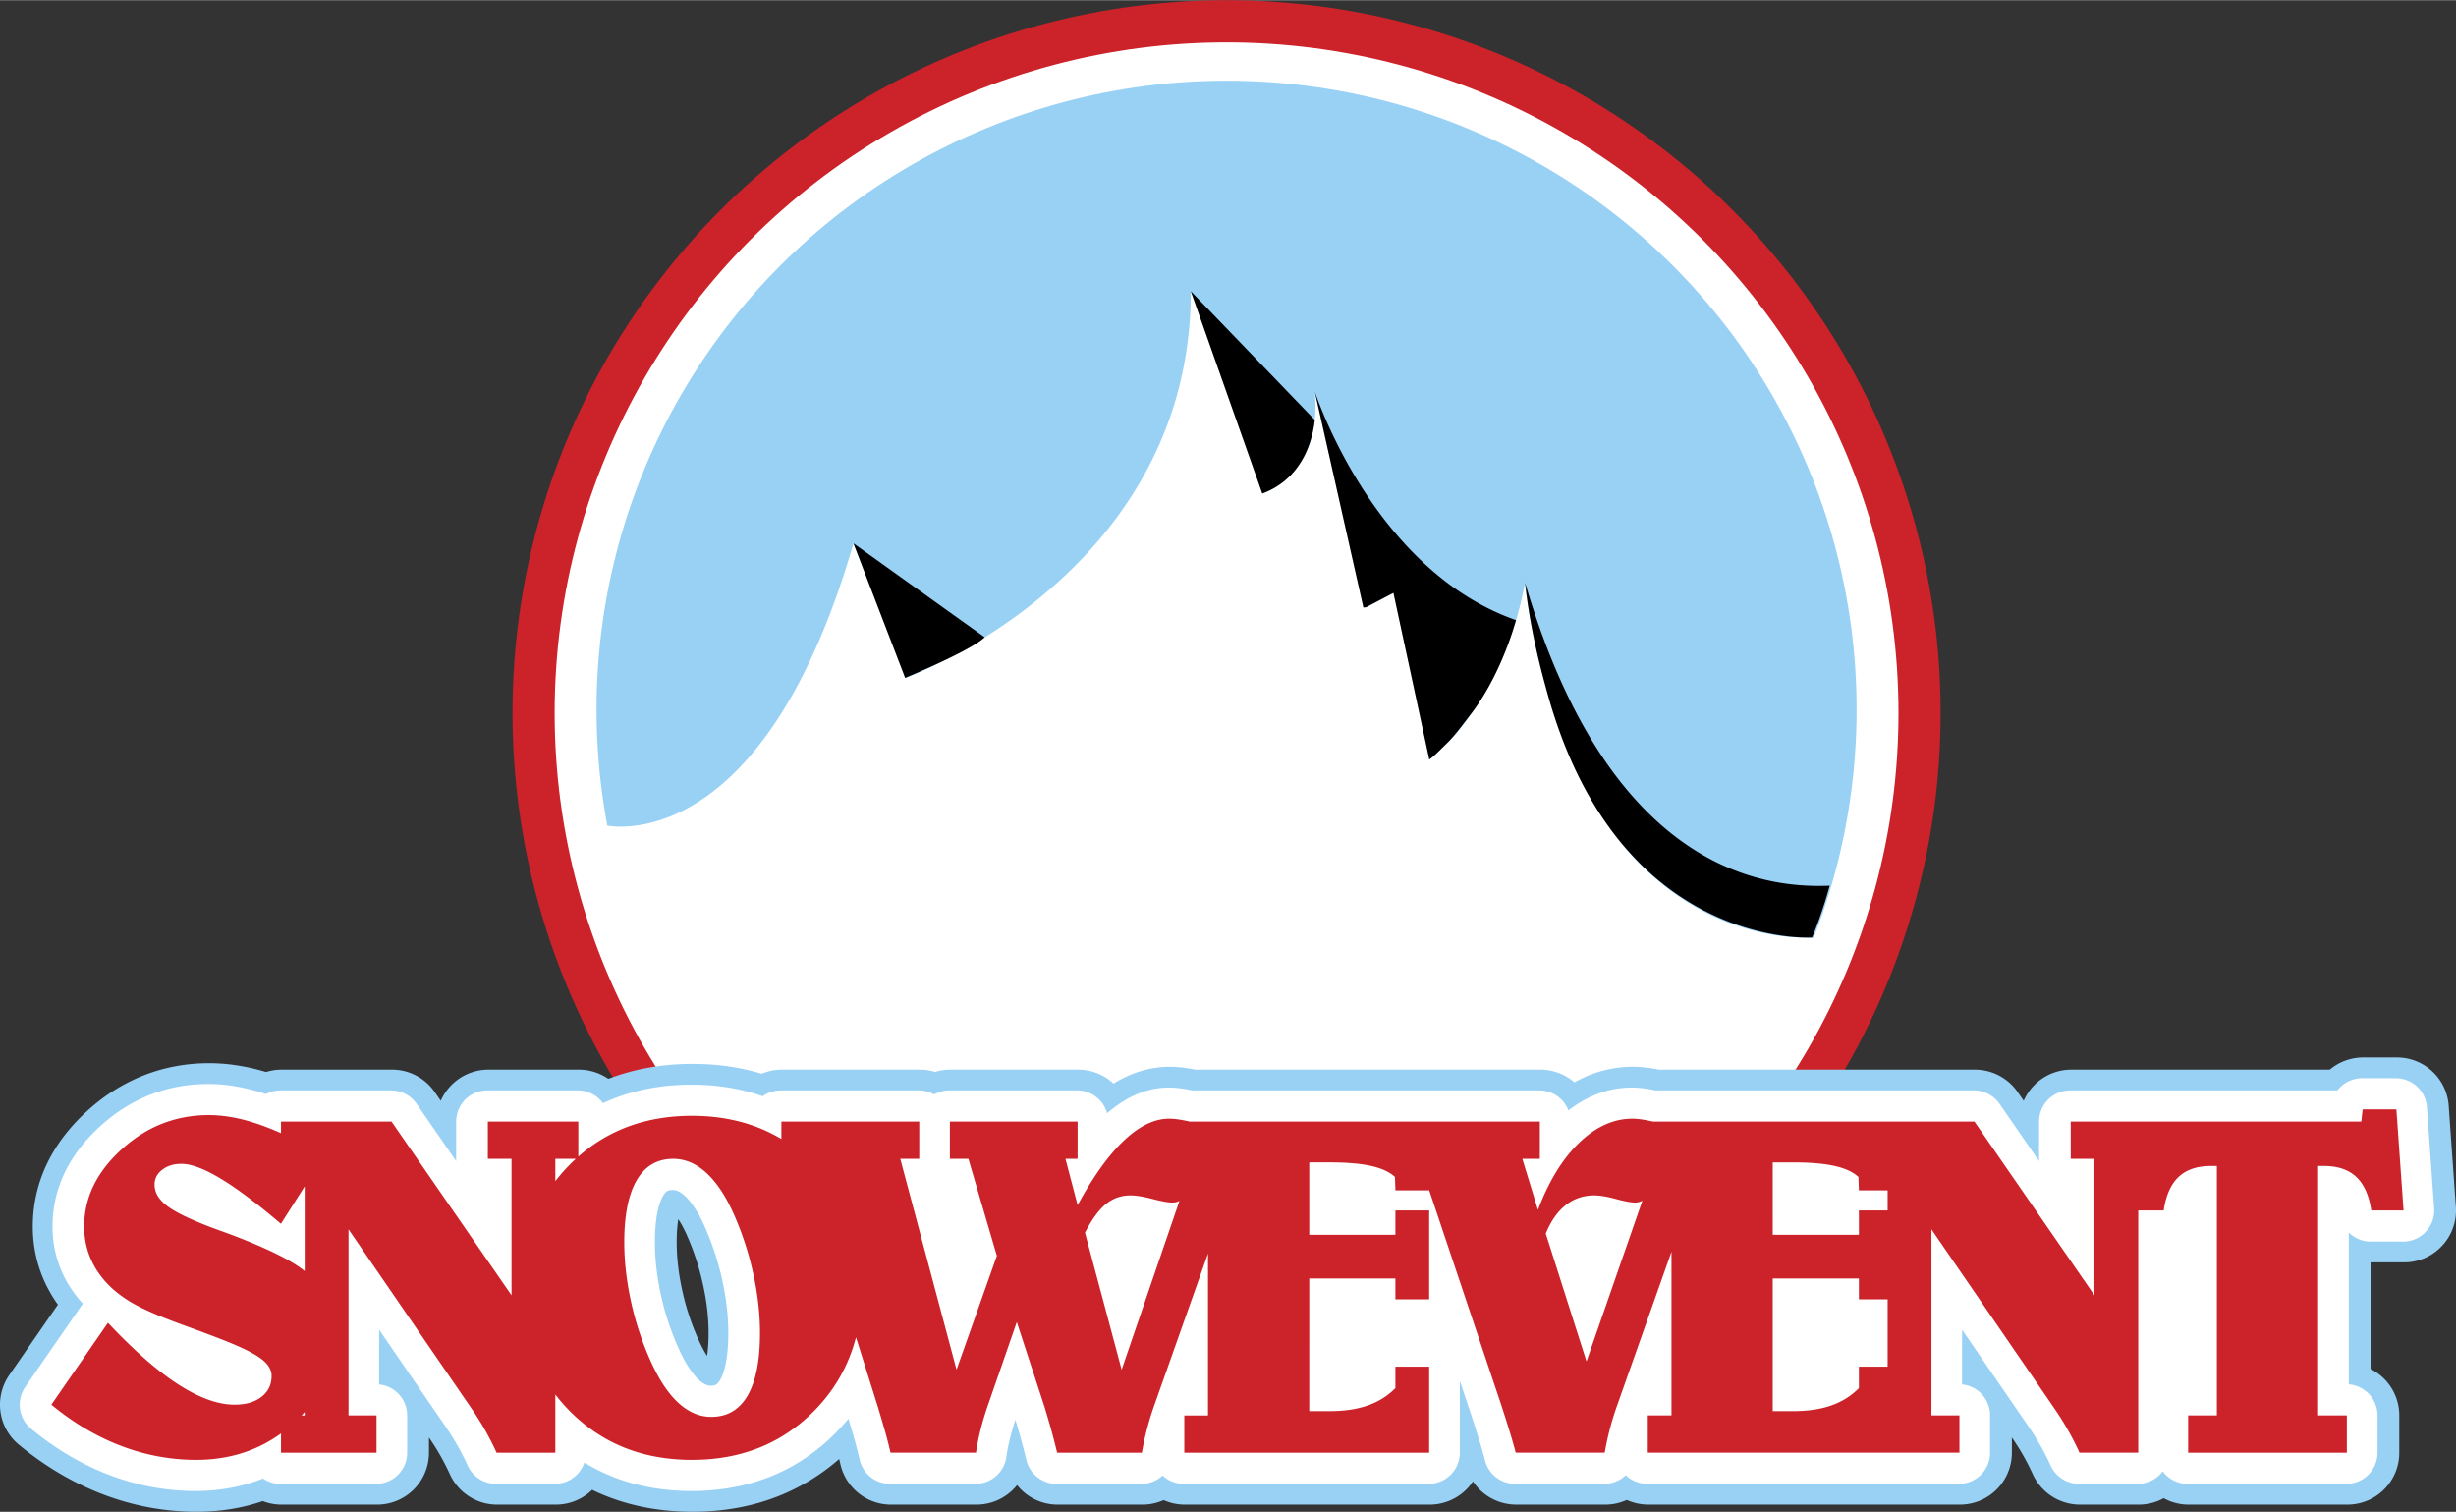 <svg xmlns="http://www.w3.org/2000/svg" width="2500" height="1539" viewBox="-10.666 0 515.089 317"><rect x="-10.666" y="0" width="515.089" height="317" fill="#333333" stroke="none"/><ellipse cx="246.577" cy="148.125" rx="145.338" ry="145.055" fill="#fff"/><ellipse cx="246.577" cy="148.76" rx="132.138" ry="131.879" fill="#99d1f5"/><path d="M373.773 196.795c-1.874 0-3.69-.077-5.457-.226v.001s-38.93 2.64-54.015-50.384c-4.266-13.335-5.128-24.076-5.128-24.076-2.251 12.517-7.095 21.661-11.461 27.742-1.564 2.297-3.307 4.456-5.202 6.25-2.043 2.104-3.411 3.121-3.411 3.121l-7.521-34.933-5.729 3.009-.048-.211-.522.274-10.201-45.324c.202 2.204.188 4.191.003 5.98l.005.006s-.021.229-.079.633c-1.507 11.632-10.271 14.582-10.901 14.779a.292.292 0 0 1-.031.014v-.004h-.005l-14.987-42.43c0 38.887-25.625 61.611-43.354 72.679-1.499 1.396-5.532 3.455-9.241 5.188-4.454 2.229-7.299 3.259-7.299 3.259l-.012-.029-.013.005-.252-.696-10.584-27.526c-19.416 67.004-52.039 59.133-52.039 59.133s-11.728 85.303 128.979 85.303c116.456.001 128.505-61.537 128.505-61.537z" fill="#fff"/><path d="M179.173 142.116c.225-.093 3.606-1.497 7.311-3.229 3.709-1.732 7.742-3.793 9.241-5.188.041-.037.08-.075.116-.11L168.323 113.9l10.584 27.526.253.696.013-.006zM254.103 103.439c9.113-3.372 10.542-12.386 10.901-14.779.06-.404.079-.633.079-.633l-.005-.006-26-27.002 14.992 42.43v.004a.205.205 0 0 0 .033-.014zM275.848 127.301l5.729-3.009 7.521 34.932c1.071-.707 2.424-2.183 3.411-3.119 1.896-1.797 3.5-4.054 5.202-6.251 6.662-8.595 9.558-19.854 9.558-19.854-30.104-10.519-42.194-47.959-42.194-47.959l10.202 45.324.571-.064zM369.379 196.57c2.217-5.308 3.695-10.87 3.695-10.87-12.081.475-45.72-1.535-63.901-63.589 1.018 9.11 2.933 17.054 4.93 24.076 15.081 53.023 55.276 50.383 55.276 50.383z"/><ellipse cx="246.577" cy="149.473" rx="145.338" ry="145.055" fill="none" stroke="#cc2229" stroke-width="8.837"/><path d="M492.031 232.608h-7.075l-.289 2.556h-60.933v7.815h4.97v28.623l-25.169-36.438H336.06c-1.72-.397-3.147-.601-4.276-.601-3.924 0-7.628 1.675-11.118 5.018-3.49 3.35-6.382 8.05-8.676 14.109l-3.275-10.711h3.677v-7.815h-73.468c-1.741-.397-3.166-.601-4.269-.601-3.092 0-6.252 1.523-9.479 4.568-3.229 3.051-6.472 7.571-9.73 13.563l-2.549-9.716h2.549v-7.816H188.66v7.816h3.883l5.972 20.342-8.462 23.884-11.799-44.226h3.983v-7.816H153.32v3.659c-5.408-3.24-11.656-4.862-18.745-4.862-9.433 0-17.38 2.854-23.846 8.552v-7.349H91.754v7.816h4.971v28.623l-25.173-36.439H48.379v2.436c-2.451-1.09-4.746-1.94-6.883-2.548-2.91-.825-5.664-1.239-8.258-1.239-6.919 0-13.006 2.386-18.262 7.153-5.252 4.767-7.88 10.177-7.88 16.224 0 3.19.812 6.131 2.438 8.821 1.625 2.69 3.999 4.984 7.119 6.876 2.322 1.434 6.071 3.086 11.247 4.961 5.179 1.881 8.762 3.249 10.752 4.111 2.814 1.199 4.811 2.299 5.987 3.297 1.176.998 1.765 2.078 1.765 3.244 0 1.829-.707 3.291-2.112 4.393-1.407 1.1-3.288 1.646-5.639 1.646-3.481 0-7.423-1.415-11.816-4.243-4.397-2.828-9.313-7.138-14.753-12.927L.22 294.537c4.586 3.791 9.445 6.67 14.578 8.629 5.13 1.962 10.388 2.943 15.768 2.943 6.789 0 12.724-1.852 17.814-5.539v4.037h20.03v-7.817h-5.873v-39.026l25.902 37.733a61.505 61.505 0 0 1 2.949 4.755 60.545 60.545 0 0 1 2.203 4.355h12.317v-12.209a35.49 35.49 0 0 0 3.065 3.512c6.763 6.802 15.296 10.2 25.599 10.2 10.271 0 18.774-3.393 25.522-10.175 4.378-4.4 7.334-9.582 8.872-15.541l4.501 14.317a306.758 306.758 0 0 1 1.544 5.246c.466 1.64.864 3.188 1.197 4.649h17.922a50.763 50.763 0 0 1 1.046-5.146 60.661 60.661 0 0 1 1.544-5.048l5.969-17.205 5.727 17.504c.461 1.494.926 3.066 1.391 4.728.464 1.655.91 3.377 1.343 5.169h17.773a62.389 62.389 0 0 1 1.046-4.872c.434-1.691.98-3.465 1.647-5.322l11.171-31.562v33.938h-4.969v7.817h51.357v-18.041H282.1v4.49c-1.562 1.609-3.479 2.819-5.743 3.624-2.262.806-4.938 1.207-8.035 1.207h-4.295V268.08H282.1v4.358h7.078V253.8H282.1v5.109h-18.073v-15.181h4.295c3.56 0 6.448.246 8.661.739s3.887 1.265 5.019 2.312l.1 2.811h7.078v-.03l15.152 45.148c.728 2.254 1.33 4.146 1.794 5.67a96.82 96.82 0 0 1 1.196 4.227H326a56.779 56.779 0 0 1 1.05-4.897 60.252 60.252 0 0 1 1.647-5.297l11.299-31.948v34.325h-4.972v7.817h65.366v-7.817h-5.875v-39.026l25.903 37.733a61.226 61.226 0 0 1 2.95 4.755 60.493 60.493 0 0 1 2.201 4.355h12.318V253.8h5.345c.464-3.171 1.511-5.517 3.136-7.039 1.623-1.521 3.882-2.279 6.767-2.279h1.242v52.308h-6.022v7.817h33.284v-7.817h-6.023v-52.308h1.244c2.891 0 5.146.77 6.771 2.306 1.623 1.536 2.667 3.875 3.13 7.014h6.774l-1.504-21.194zM37.024 258.551a264.802 264.802 0 0 1-3.541-1.294c-4.339-1.662-7.363-3.148-9.067-4.466-1.707-1.313-2.561-2.787-2.561-4.417 0-1.229.533-2.264 1.6-3.095 1.062-.831 2.411-1.247 4.045-1.247 2.058 0 4.812 1.039 8.258 3.119 3.445 2.08 7.646 5.232 12.605 9.457l4.985-7.862v17.776c-2.836-2.317-8.277-4.973-16.324-7.971zm15.674 38.241c.224-.234.439-.47.65-.708v.708h-.65zm53.212-49.12v-4.692h4.297c-.417.383-.827.774-1.231 1.182a35.595 35.595 0 0 0-3.066 3.51zm40.329 44.949c-1.727 2.983-4.271 4.472-7.627 4.472-2.424 0-4.693-.951-6.802-2.854-2.111-1.904-4.031-4.745-5.759-8.523a62.26 62.26 0 0 1-4.211-12.547c-.983-4.387-1.474-8.62-1.474-12.694 0-5.699.871-10.037 2.618-13.021 1.744-2.979 4.295-4.472 7.654-4.472 2.456 0 4.74.953 6.852 2.857 2.11 1.904 4.016 4.712 5.709 8.423a64.62 64.62 0 0 1 4.161 12.546c.98 4.391 1.471 8.622 1.471 12.693 0 5.766-.864 10.141-2.592 13.12zm78.442-5.415l-7.687-28.741c1.463-2.819 2.934-4.828 4.413-6.024 1.48-1.193 3.188-1.793 5.116-1.793 1.165 0 2.713.25 4.645.752 1.928.502 3.308.752 4.14.752.266 0 .53-.034.799-.099.268-.067.499-.151.699-.253l-12.125 35.406zm136.55-43.475h4.292c3.563 0 6.45.246 8.663.74 2.214.493 3.887 1.264 5.019 2.312l.102 2.811h6.023v4.208h-6.023v5.109h-18.074l-.002-15.18zm-39.057 41.734l-8.541-26.804c1.062-2.619 2.452-4.613 4.181-5.977 1.725-1.357 3.717-2.039 5.976-2.039 1.161 0 2.673.25 4.529.752 1.859.502 3.204.752 4.033.752a3.037 3.037 0 0 0 1.544-.403l-11.722 33.719zm57.131 1.104v4.49c-1.567 1.608-3.479 2.818-5.744 3.623-2.263.806-4.94 1.207-8.038 1.207h-4.292V268.08h18.074v4.359h6.023v14.127h-6.023v.003z" fill="#99d1f5"/><path d="M492.031 232.608h-7.075l-.289 2.556h-60.933v7.815h4.97v28.623l-25.169-36.438H336.06c-1.72-.397-3.147-.601-4.276-.601-3.924 0-7.628 1.675-11.118 5.018-3.49 3.35-6.382 8.05-8.676 14.109l-3.275-10.711h3.677v-7.815h-73.468c-1.741-.397-3.166-.601-4.269-.601-3.092 0-6.252 1.523-9.479 4.568-3.229 3.051-6.472 7.571-9.73 13.563l-2.549-9.716h2.549v-7.816H188.66v7.816h3.883l5.972 20.342-8.462 23.884-11.799-44.226h3.983v-7.816H153.32v3.659c-5.408-3.24-11.656-4.862-18.745-4.862-9.433 0-17.38 2.854-23.846 8.552v-7.349H91.754v7.816h4.971v28.623l-25.173-36.439H48.379v2.436c-2.451-1.09-4.746-1.94-6.883-2.548-2.91-.825-5.664-1.239-8.258-1.239-6.919 0-13.006 2.386-18.262 7.153-5.252 4.767-7.88 10.177-7.88 16.224 0 3.19.812 6.131 2.438 8.821 1.625 2.69 3.999 4.984 7.119 6.876 2.322 1.434 6.071 3.086 11.247 4.961 5.179 1.881 8.762 3.249 10.752 4.111 2.814 1.199 4.811 2.299 5.987 3.297 1.176.998 1.765 2.078 1.765 3.244 0 1.829-.707 3.291-2.112 4.393-1.407 1.1-3.288 1.646-5.639 1.646-3.481 0-7.423-1.415-11.816-4.243-4.397-2.828-9.313-7.138-14.753-12.927L.22 294.537c4.586 3.791 9.445 6.67 14.578 8.629 5.13 1.962 10.388 2.943 15.768 2.943 6.789 0 12.724-1.852 17.814-5.539v4.037h20.03v-7.817h-5.873v-39.026l25.902 37.733a61.505 61.505 0 0 1 2.949 4.755 60.545 60.545 0 0 1 2.203 4.355h12.317v-12.209a35.49 35.49 0 0 0 3.065 3.512c6.763 6.802 15.296 10.2 25.599 10.2 10.271 0 18.774-3.393 25.522-10.175 4.378-4.4 7.334-9.582 8.872-15.541l4.501 14.317a306.758 306.758 0 0 1 1.544 5.246c.466 1.64.864 3.188 1.197 4.649h17.922a50.763 50.763 0 0 1 1.046-5.146 60.661 60.661 0 0 1 1.544-5.048l5.969-17.205 5.727 17.504c.461 1.494.926 3.066 1.391 4.728.464 1.655.91 3.377 1.343 5.169h17.773a62.389 62.389 0 0 1 1.046-4.872c.434-1.691.98-3.465 1.647-5.322l11.171-31.562v33.938h-4.969v7.817h51.357v-18.041H282.1v4.49c-1.562 1.609-3.479 2.819-5.743 3.624-2.262.806-4.938 1.207-8.035 1.207h-4.295V268.08H282.1v4.358h7.078V253.8H282.1v5.109h-18.073v-15.181h4.295c3.56 0 6.448.246 8.661.739s3.887 1.265 5.019 2.312l.1 2.811h7.078v-.03l15.152 45.148c.728 2.254 1.33 4.146 1.794 5.67a96.82 96.82 0 0 1 1.196 4.227H326a56.779 56.779 0 0 1 1.05-4.897 60.252 60.252 0 0 1 1.647-5.297l11.299-31.948v34.325h-4.972v7.817h65.366v-7.817h-5.875v-39.026l25.903 37.733a61.226 61.226 0 0 1 2.95 4.755 60.493 60.493 0 0 1 2.201 4.355h12.318V253.8h5.345c.464-3.171 1.511-5.517 3.136-7.039 1.623-1.521 3.882-2.279 6.767-2.279h1.242v52.308h-6.022v7.817h33.284v-7.817h-6.023v-52.308h1.244c2.891 0 5.146.77 6.771 2.306 1.623 1.536 2.667 3.875 3.13 7.014h6.774l-1.504-21.194zM37.024 258.551a264.802 264.802 0 0 1-3.541-1.294c-4.339-1.662-7.363-3.148-9.067-4.466-1.707-1.313-2.561-2.787-2.561-4.417 0-1.229.533-2.264 1.6-3.095 1.062-.831 2.411-1.247 4.045-1.247 2.058 0 4.812 1.039 8.258 3.119 3.445 2.08 7.646 5.232 12.605 9.457l4.985-7.862v17.776c-2.836-2.317-8.277-4.973-16.324-7.971zm15.674 38.241c.224-.234.439-.47.65-.708v.708h-.65zm53.212-49.12v-4.692h4.297c-.417.383-.827.774-1.231 1.182a35.595 35.595 0 0 0-3.066 3.51zm40.329 44.949c-1.727 2.983-4.271 4.472-7.627 4.472-2.424 0-4.693-.951-6.802-2.854-2.111-1.904-4.031-4.745-5.759-8.523a62.26 62.26 0 0 1-4.211-12.547c-.983-4.387-1.474-8.62-1.474-12.694 0-5.699.871-10.037 2.618-13.021 1.744-2.979 4.295-4.472 7.654-4.472 2.456 0 4.74.953 6.852 2.857 2.11 1.904 4.016 4.712 5.709 8.423a64.62 64.62 0 0 1 4.161 12.546c.98 4.391 1.471 8.622 1.471 12.693 0 5.766-.864 10.141-2.592 13.12zm78.442-5.415l-7.687-28.741c1.463-2.819 2.934-4.828 4.413-6.024 1.48-1.193 3.188-1.793 5.116-1.793 1.165 0 2.713.25 4.645.752 1.928.502 3.308.752 4.14.752.266 0 .53-.034.799-.099.268-.067.499-.151.699-.253l-12.125 35.406zm136.55-43.475h4.292c3.563 0 6.45.246 8.663.74 2.214.493 3.887 1.264 5.019 2.312l.102 2.811h6.023v4.208h-6.023v5.109h-18.074l-.002-15.18zm-39.057 41.734l-8.541-26.804c1.062-2.619 2.452-4.613 4.181-5.977 1.725-1.357 3.717-2.039 5.976-2.039 1.161 0 2.673.25 4.529.752 1.859.502 3.204.752 4.033.752a3.037 3.037 0 0 0 1.544-.403l-11.722 33.719zm57.131 1.104v4.49c-1.567 1.608-3.479 2.818-5.744 3.623-2.263.806-4.94 1.207-8.038 1.207h-4.292V268.08h18.074v4.359h6.023v14.127h-6.023v.003z" fill="none" stroke="#99d1f5" stroke-width="21.774" stroke-linecap="round" stroke-linejoin="round"/><path d="M491.813 232.608h-7.078l-.285 2.556h-60.936v7.815h4.973v28.623l-25.172-36.438h-67.474c-1.719-.397-3.146-.601-4.273-.601-3.924 0-7.631 1.675-11.118 5.018-3.49 3.35-6.383 8.05-8.676 14.109l-3.276-10.711h3.674v-7.815h-73.466c-1.74-.397-3.167-.601-4.269-.601-3.093 0-6.253 1.523-9.479 4.568-3.229 3.051-6.47 7.571-9.73 13.563l-2.546-9.716h2.546v-7.816h-26.787v7.816h3.884l5.973 20.342-8.463 23.884-11.799-44.226h3.983v-7.816h-28.917v3.657c-5.409-3.238-11.657-4.86-18.745-4.86-9.432 0-17.38 2.854-23.844 8.552v-7.349H91.535v7.816h4.971v28.623l-25.17-36.439H48.16v2.436c-2.451-1.09-4.746-1.94-6.881-2.548-2.913-.825-5.665-1.239-8.258-1.239-6.919 0-13.007 2.386-18.263 7.153-5.253 4.767-7.879 10.177-7.879 16.224 0 3.19.812 6.131 2.438 8.821s3.999 4.984 7.12 6.876c2.322 1.434 6.071 3.086 11.247 4.961 5.177 1.881 8.762 3.249 10.751 4.111 2.815 1.199 4.811 2.299 5.986 3.297 1.177.998 1.765 2.078 1.765 3.244 0 1.829-.705 3.291-2.113 4.393-1.405 1.1-3.287 1.646-5.638 1.646-3.482 0-7.422-1.415-11.816-4.243-4.396-2.828-9.312-7.138-14.751-12.927L0 294.539c4.588 3.791 9.447 6.67 14.58 8.629 5.129 1.962 10.387 2.943 15.77 2.943 6.785 0 12.721-1.851 17.812-5.538v4.036h20.03v-7.817h-5.873v-39.025l25.903 37.732a62.243 62.243 0 0 1 2.953 4.755 60.854 60.854 0 0 1 2.199 4.355h12.319v-12.208a35.716 35.716 0 0 0 3.065 3.51c6.762 6.802 15.294 10.2 25.598 10.2 10.271 0 18.777-3.393 25.523-10.175 4.378-4.4 7.334-9.582 8.872-15.543l4.5 14.319c.563 1.857 1.08 3.608 1.546 5.246a95.65 95.65 0 0 1 1.198 4.649h17.922a50.007 50.007 0 0 1 1.045-5.146 60.65 60.65 0 0 1 1.543-5.048l5.971-17.205 5.722 17.504c.466 1.494.928 3.066 1.395 4.728.464 1.655.91 3.377 1.342 5.169h17.772a60.642 60.642 0 0 1 1.048-4.872c.433-1.691.98-3.465 1.646-5.322l11.173-31.566v33.943h-4.968v7.817h51.354v-18.04h-7.076v4.49c-1.564 1.608-3.479 2.818-5.742 3.623-2.266.806-4.942 1.207-8.037 1.207h-4.295V268.08h18.074v4.359h7.076V253.8h-7.076v5.109H263.81v-15.182h4.295c3.562 0 6.447.246 8.663.74 2.212.493 3.885 1.264 5.019 2.312l.099 2.811h7.076v-.035l15.152 45.153a350.99 350.99 0 0 1 1.795 5.67 97.504 97.504 0 0 1 1.199 4.227h18.676a56.779 56.779 0 0 1 1.05-4.897 60.19 60.19 0 0 1 1.649-5.297l11.295-31.938v34.313h-4.969v7.817h65.365v-7.817h-5.875V257.76l25.906 37.733a60.11 60.11 0 0 1 5.15 9.11h12.319V253.8h5.343c.463-3.171 1.51-5.517 3.135-7.039 1.624-1.521 3.881-2.279 6.767-2.279h1.243v52.308h-6.022v7.817h33.284v-7.817H475.4v-52.308h1.245c2.889 0 5.146.77 6.772 2.306 1.622 1.536 2.666 3.875 3.127 7.014h6.778l-1.509-21.194zM36.806 258.551a247.746 247.746 0 0 1-3.539-1.294c-4.341-1.662-7.364-3.148-9.071-4.466-1.706-1.313-2.557-2.787-2.557-4.417 0-1.229.532-2.264 1.597-3.095 1.063-.831 2.414-1.247 4.044-1.247 2.061 0 4.812 1.039 8.259 3.119 3.445 2.08 7.646 5.232 12.606 9.457l4.985-7.862v17.778c-2.835-2.318-8.276-4.975-16.324-7.973zm15.675 38.241c.223-.234.438-.47.65-.708v.708h-.65zm53.212-49.121v-4.691h4.296a35.86 35.86 0 0 0-1.229 1.182 35.335 35.335 0 0 0-3.067 3.509zm40.328 44.95c-1.727 2.983-4.27 4.472-7.626 4.472-2.427 0-4.696-.951-6.803-2.854-2.112-1.904-4.033-4.745-5.759-8.523a62.45 62.45 0 0 1-4.212-12.547c-.981-4.387-1.471-8.62-1.471-12.694 0-5.699.872-10.037 2.615-13.021 1.744-2.979 4.295-4.472 7.654-4.472 2.457 0 4.741.953 6.854 2.857 2.109 1.904 4.015 4.712 5.708 8.423a64.692 64.692 0 0 1 4.163 12.546c.979 4.391 1.471 8.622 1.471 12.693 0 5.766-.867 10.141-2.594 13.12zm78.442-5.415l-7.688-28.741c1.463-2.819 2.936-4.828 4.413-6.024 1.48-1.193 3.188-1.793 5.116-1.793 1.166 0 2.713.25 4.644.752 1.932.502 3.309.752 4.143.752.263 0 .529-.034.796-.099.267-.067.499-.151.699-.253l-12.123 35.406zm136.548-43.475h4.296c3.562 0 6.448.246 8.663.74 2.212.493 3.885 1.264 5.017 2.312l.101 2.811h6.024v4.208h-6.024v5.109h-18.075l-.002-15.18zm-39.054 41.734l-8.54-26.804c1.061-2.619 2.453-4.613 4.18-5.977 1.725-1.357 3.716-2.039 5.975-2.039 1.162 0 2.67.25 4.53.752 1.858.502 3.203.752 4.032.752.301 0 .573-.034.825-.103.245-.065.487-.167.72-.3l-11.722 33.719zm57.129 1.104v4.49c-1.564 1.608-3.48 2.818-5.741 3.623-2.265.806-4.943 1.207-8.038 1.207h-4.296V268.08h18.075v4.359h6.024v14.127h-6.024v.003z" fill="#fff"/><path d="M491.813 232.608h-7.078l-.285 2.556h-60.936v7.815h4.973v28.623l-25.172-36.438h-67.474c-1.719-.397-3.146-.601-4.273-.601-3.924 0-7.631 1.675-11.118 5.018-3.49 3.35-6.383 8.05-8.676 14.109l-3.276-10.711h3.674v-7.815h-73.466c-1.74-.397-3.167-.601-4.269-.601-3.093 0-6.253 1.523-9.479 4.568-3.229 3.051-6.47 7.571-9.73 13.563l-2.546-9.716h2.546v-7.816h-26.787v7.816h3.884l5.973 20.342-8.463 23.884-11.799-44.226h3.983v-7.816h-28.917v3.657c-5.409-3.238-11.657-4.86-18.745-4.86-9.432 0-17.38 2.854-23.844 8.552v-7.349H91.535v7.816h4.971v28.623l-25.17-36.439H48.16v2.436c-2.451-1.09-4.746-1.94-6.881-2.548-2.913-.825-5.665-1.239-8.258-1.239-6.919 0-13.007 2.386-18.263 7.153-5.253 4.767-7.879 10.177-7.879 16.224 0 3.19.812 6.131 2.438 8.821s3.999 4.984 7.12 6.876c2.322 1.434 6.071 3.086 11.247 4.961 5.177 1.881 8.762 3.249 10.751 4.111 2.815 1.199 4.811 2.299 5.986 3.297 1.177.998 1.765 2.078 1.765 3.244 0 1.829-.705 3.291-2.113 4.393-1.405 1.1-3.287 1.646-5.638 1.646-3.482 0-7.422-1.415-11.816-4.243-4.396-2.828-9.312-7.138-14.751-12.927L0 294.539c4.588 3.791 9.447 6.67 14.58 8.629 5.129 1.962 10.387 2.943 15.77 2.943 6.785 0 12.721-1.851 17.812-5.538v4.036h20.03v-7.817h-5.873v-39.025l25.903 37.732a62.243 62.243 0 0 1 2.953 4.755 60.854 60.854 0 0 1 2.199 4.355h12.319v-12.208a35.716 35.716 0 0 0 3.065 3.51c6.762 6.802 15.294 10.2 25.598 10.2 10.271 0 18.777-3.393 25.523-10.175 4.378-4.4 7.334-9.582 8.872-15.543l4.5 14.319c.563 1.857 1.08 3.608 1.546 5.246a95.65 95.65 0 0 1 1.198 4.649h17.922a50.007 50.007 0 0 1 1.045-5.146 60.65 60.65 0 0 1 1.543-5.048l5.971-17.205 5.722 17.504c.466 1.494.928 3.066 1.395 4.728.464 1.655.91 3.377 1.342 5.169h17.772a60.642 60.642 0 0 1 1.048-4.872c.433-1.691.98-3.465 1.646-5.322l11.173-31.566v33.943h-4.968v7.817h51.354v-18.04h-7.076v4.49c-1.564 1.608-3.479 2.818-5.742 3.623-2.266.806-4.942 1.207-8.037 1.207h-4.295V268.08h18.074v4.359h7.076V253.8h-7.076v5.109H263.81v-15.182h4.295c3.562 0 6.447.246 8.663.74 2.212.493 3.885 1.264 5.019 2.312l.099 2.811h7.076v-.035l15.152 45.153a350.99 350.99 0 0 1 1.795 5.67 97.504 97.504 0 0 1 1.199 4.227h18.676a56.779 56.779 0 0 1 1.05-4.897 60.19 60.19 0 0 1 1.649-5.297l11.295-31.938v34.313h-4.969v7.817h65.365v-7.817h-5.875V257.76l25.906 37.733a60.11 60.11 0 0 1 5.15 9.11h12.319V253.8h5.343c.463-3.171 1.51-5.517 3.135-7.039 1.624-1.521 3.881-2.279 6.767-2.279h1.243v52.308h-6.022v7.817h33.284v-7.817H475.4v-52.308h1.245c2.889 0 5.146.77 6.772 2.306 1.622 1.536 2.666 3.875 3.127 7.014h6.778l-1.509-21.194zM36.806 258.551a247.746 247.746 0 0 1-3.539-1.294c-4.341-1.662-7.364-3.148-9.071-4.466-1.706-1.313-2.557-2.787-2.557-4.417 0-1.229.532-2.264 1.597-3.095 1.063-.831 2.414-1.247 4.044-1.247 2.061 0 4.812 1.039 8.259 3.119 3.445 2.08 7.646 5.232 12.606 9.457l4.985-7.862v17.778c-2.835-2.318-8.276-4.975-16.324-7.973zm15.675 38.241c.223-.234.438-.47.65-.708v.708h-.65zm53.212-49.121v-4.691h4.296a35.86 35.86 0 0 0-1.229 1.182 35.335 35.335 0 0 0-3.067 3.509zm40.328 44.95c-1.727 2.983-4.27 4.472-7.626 4.472-2.427 0-4.696-.951-6.803-2.854-2.112-1.904-4.033-4.745-5.759-8.523a62.45 62.45 0 0 1-4.212-12.547c-.981-4.387-1.471-8.62-1.471-12.694 0-5.699.872-10.037 2.615-13.021 1.744-2.979 4.295-4.472 7.654-4.472 2.457 0 4.741.953 6.854 2.857 2.109 1.904 4.015 4.712 5.708 8.423a64.692 64.692 0 0 1 4.163 12.546c.979 4.391 1.471 8.622 1.471 12.693 0 5.766-.867 10.141-2.594 13.12zm78.442-5.415l-7.688-28.741c1.463-2.819 2.936-4.828 4.413-6.024 1.48-1.193 3.188-1.793 5.116-1.793 1.166 0 2.713.25 4.644.752 1.932.502 3.309.752 4.143.752.263 0 .529-.034.796-.099.267-.067.499-.151.699-.253l-12.123 35.406zm136.548-43.475h4.296c3.562 0 6.448.246 8.663.74 2.212.493 3.885 1.264 5.017 2.312l.101 2.811h6.024v4.208h-6.024v5.109h-18.075l-.002-15.18zm-39.054 41.734l-8.54-26.804c1.061-2.619 2.453-4.613 4.18-5.977 1.725-1.357 3.716-2.039 5.975-2.039 1.162 0 2.67.25 4.53.752 1.858.502 3.203.752 4.032.752.301 0 .573-.034.825-.103.245-.065.487-.167.72-.3l-11.722 33.719zm57.129 1.104v4.49c-1.564 1.608-3.48 2.818-5.741 3.623-2.265.806-4.943 1.207-8.038 1.207h-4.296V268.08h18.075v4.359h6.024v14.127h-6.024v.003z" fill="none" stroke="#fff" stroke-width="13.065" stroke-linecap="round" stroke-linejoin="round"/><path fill="#fff" d="M93.353 244.519l-14.057 6.525 9.686 9.668 12.679-6.205zM187.18 245.17s-11.117 2.285-9.481 8.483c1.635 6.199 11.115 20.229 11.115 20.229l12.749-5.219-14.383-23.493z"/><path fill="none" d="M230.005 248.76l-13.228 9.704"/><path fill="#fff" d="M223.793 251.371l-6.21 10.11 6.539 22.19 15.868-13.525-12.928-15.188zM278.536 242.707c-3.538 0-16.818 1.024-16.818 1.024l2.287 47.443 12.136 3.508 12.818-8.113 10.878-4.597-6.082-12.331-4.796-13.052-7.952-.325-2.471-13.557zM323.176 246.476l-12.095 17.293 9.254 16.607 14.938-13.018zM363.387 245.497l-1.261 51.505 19.57-.21 3.416-49.336zM423.514 241.255l-13.18 14.881 12.62 7.461 10.392-7.332zM444.465 253.979l-9.809 15.663 3.593 22.512 1.963 9.463 9.808-6.526 4.141-14.682 1.745-28.06z"/><g><path d="M491.922 232.608h-7.078l-.283 2.557h-60.937v7.814h4.97v28.623l-25.169-36.438h-67.47c-1.723-.398-3.15-.602-4.28-.602-3.922 0-7.629 1.675-11.117 5.018-3.491 3.349-6.383 8.05-8.674 14.109l-3.279-10.711h3.675v-7.814h-73.461c-1.743-.398-3.169-.602-4.272-.602-3.092 0-6.252 1.523-9.478 4.568-3.229 3.051-6.472 7.571-9.731 13.562l-2.547-9.715h2.547v-7.815H188.55v7.815h3.882l5.972 20.342-8.461 23.884-11.8-44.226h3.982v-7.815H153.21v3.658c-5.409-3.24-11.658-4.862-18.747-4.862-9.432 0-17.377 2.854-23.843 8.552v-7.348H91.645v7.815h4.969V271.6l-25.17-36.438H48.269v2.435c-2.45-1.09-4.746-1.94-6.881-2.547-2.91-.826-5.665-1.24-8.258-1.24-6.917 0-13.004 2.386-18.26 7.153-5.256 4.767-7.882 10.177-7.882 16.224 0 3.19.813 6.131 2.438 8.821s3.999 4.984 7.118 6.878c2.323 1.432 6.07 3.084 11.247 4.959 5.178 1.881 8.762 3.249 10.754 4.113 2.812 1.197 4.81 2.297 5.985 3.295 1.177.999 1.765 2.08 1.765 3.244 0 1.829-.706 3.291-2.112 4.393-1.409 1.1-3.289 1.646-5.638 1.646-3.484 0-7.422-1.415-11.82-4.243-4.396-2.828-9.311-7.138-14.751-12.927L.11 294.538c4.585 3.791 9.445 6.67 14.578 8.629 5.13 1.962 10.387 2.943 15.769 2.943 6.784 0 12.72-1.851 17.812-5.538v4.036H68.3v-7.817h-5.874v-39.026l25.905 37.733a62.502 62.502 0 0 1 2.951 4.755 60.44 60.44 0 0 1 2.199 4.355H105.8v-12.209a35.61 35.61 0 0 0 3.064 3.512c6.765 6.802 15.297 10.2 25.599 10.2 10.271 0 18.776-3.393 25.522-10.175 4.377-4.399 7.333-9.58 8.872-15.541l4.5 14.317a282.5 282.5 0 0 1 1.546 5.246 89.452 89.452 0 0 1 1.198 4.649h17.922a50.49 50.49 0 0 1 1.045-5.146 61.03 61.03 0 0 1 1.543-5.048l5.972-17.205 5.723 17.504c.464 1.494.928 3.068 1.393 4.728.465 1.655.912 3.378 1.346 5.169h17.77a61.973 61.973 0 0 1 1.048-4.872 60.943 60.943 0 0 1 1.647-5.322l11.175-31.569v33.946h-4.971v7.817h51.356V286.57h-7.081v4.489c-1.563 1.61-3.477 2.818-5.739 3.623-2.266.806-4.942 1.207-8.037 1.207h-4.295V268.08h18.071v4.359h7.081V253.8h-7.081v5.109h-18.071v-15.182h4.295c3.561 0 6.447.246 8.662.74 2.214.493 3.885 1.264 5.02 2.312l.096 2.811h7.081v-.025l15.149 45.145a350.99 350.99 0 0 1 1.795 5.67c.468 1.523.864 2.935 1.202 4.227h18.67a57.583 57.583 0 0 1 1.053-4.897c.434-1.673.98-3.438 1.649-5.297l11.298-31.945v34.322h-4.973v7.817h65.366v-7.817h-5.873v-39.026l25.903 37.733a61.843 61.843 0 0 1 2.95 4.755 61.327 61.327 0 0 1 2.201 4.355h12.316V253.8h5.345c.467-3.171 1.512-5.517 3.138-7.039 1.624-1.521 3.879-2.279 6.764-2.279h1.245v52.308h-6.023v7.817h33.282v-7.817h-6.021v-52.308h1.243c2.893 0 5.146.77 6.773 2.306 1.623 1.536 2.664 3.875 3.128 7.015h6.775l-1.505-21.195zM36.915 258.551a253.574 253.574 0 0 1-3.54-1.294c-4.338-1.662-7.363-3.148-9.07-4.466-1.705-1.313-2.557-2.787-2.557-4.417 0-1.229.529-2.264 1.599-3.094 1.063-.832 2.412-1.248 4.042-1.248 2.061 0 4.815 1.039 8.261 3.119 3.444 2.08 7.644 5.232 12.604 9.457l4.984-7.86v17.774c-2.835-2.317-8.277-4.973-16.323-7.971zm15.676 38.241c.221-.232.437-.469.647-.707v.707h-.647zm53.21-49.119v-4.693h4.297c-.417.383-.828.775-1.232 1.183a35.567 35.567 0 0 0-3.065 3.51zm40.33 44.948c-1.729 2.983-4.271 4.474-7.627 4.474-2.426 0-4.695-.953-6.806-2.856-2.109-1.904-4.029-4.745-5.758-8.523a62.487 62.487 0 0 1-4.21-12.547c-.981-4.387-1.471-8.62-1.471-12.694 0-5.699.871-10.037 2.618-13.021 1.742-2.979 4.293-4.472 7.65-4.472 2.458 0 4.742.953 6.854 2.857 2.112 1.904 4.015 4.712 5.709 8.423a64.69 64.69 0 0 1 4.162 12.546c.979 4.391 1.472 8.622 1.472 12.693 0 5.768-.867 10.141-2.593 13.12zm78.441-5.415l-7.686-28.74c1.462-2.82 2.934-4.829 4.411-6.025 1.482-1.193 3.188-1.793 5.119-1.793 1.163 0 2.713.252 4.641.752 1.931.502 3.309.752 4.142.752.265 0 .531-.031.798-.099s.501-.151.698-.253l-12.123 35.406zm136.55-43.475h4.295c3.561 0 6.448.246 8.661.74 2.213.493 3.887 1.264 5.018 2.312l.1 2.811h6.025v4.208h-6.025v5.109h-18.072l-.002-15.18zm-39.056 41.734l-8.544-26.804c1.062-2.619 2.456-4.613 4.185-5.977 1.725-1.357 3.716-2.039 5.974-2.039 1.163 0 2.673.252 4.532.752 1.857.502 3.202.752 4.033.752a3.015 3.015 0 0 0 1.543-.403l-11.723 33.719zm57.129 1.105v4.489c-1.564 1.61-3.479 2.818-5.742 3.623-2.265.806-4.941 1.207-8.035 1.207h-4.295V268.08h18.072v4.359h6.025v14.129l-6.025.002z" fill="#cc2229"/></g></svg>